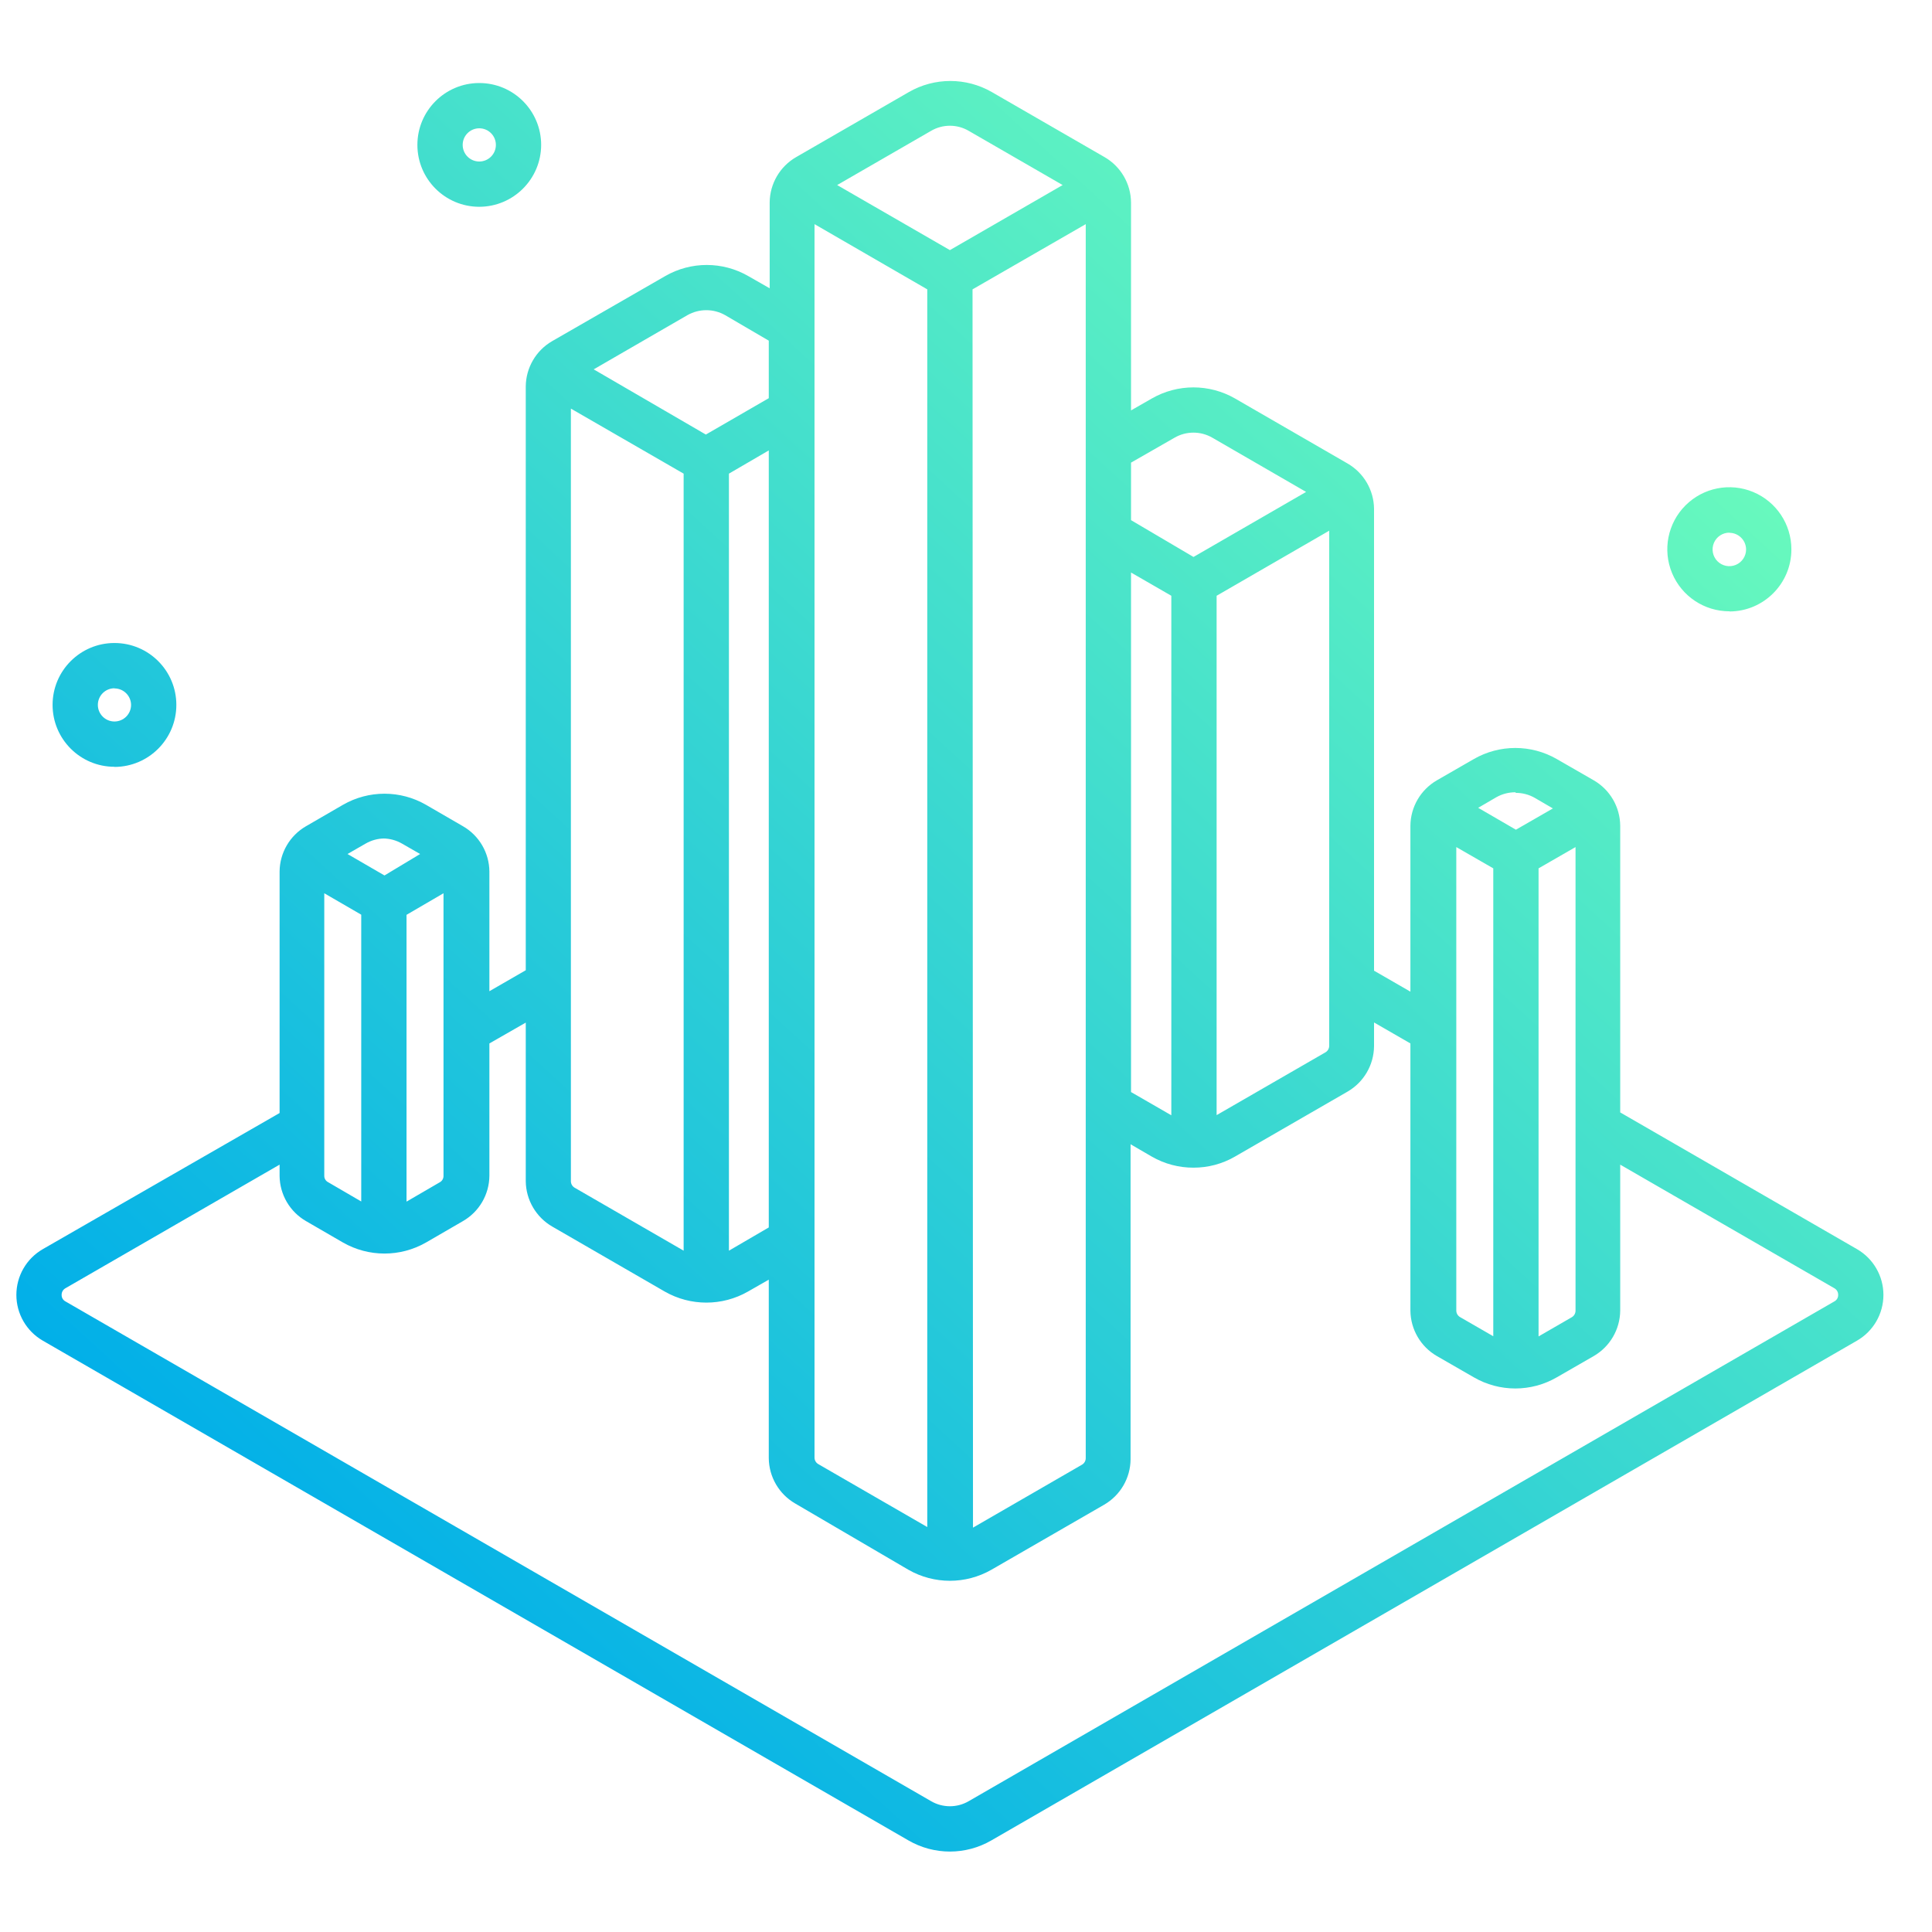 <?xml version="1.0" encoding="UTF-8"?>
<svg width="120px" height="120px" viewBox="0 0 120 120" version="1.1" xmlns="http://www.w3.org/2000/svg" xmlns:xlink="http://www.w3.org/1999/xlink">
    <defs>
        <linearGradient x1="14.332%" y1="84.92%" x2="83.105%" y2="12.4%" id="linearGradient-1">
            <stop stop-color="#00AEE9" offset="0%"></stop>
            <stop stop-color="#69FABD" offset="100%"></stop>
        </linearGradient>
    </defs>
    <g id="Symbols" stroke="none" stroke-width="1" fill="none" fill-rule="evenodd">
        <g id="00_Assets/Icon/Feature/02" fill="url(#linearGradient-1)" fill-rule="nonzero">
            <g id="icon-02" transform="translate(0.875, 4.688)">
                <path d="M114.469,72.9 L99.759,64.406 L99.759,46.594 C99.747,45.432 99.124,44.364 98.119,43.781 L95.822,42.459 C94.226,41.54 92.261,41.54 90.666,42.459 L88.369,43.781 C87.364,44.364 86.74,45.432 86.728,46.594 L86.728,56.906 L84.469,55.603 L84.469,26.916 C84.457,25.754 83.833,24.685 82.828,24.103 L75.834,20.062 C74.235,19.144 72.268,19.144 70.669,20.062 L69.375,20.803 L69.375,7.884 C69.363,6.723 68.739,5.654 67.734,5.072 L60.731,1.031 C59.135,0.112 57.171,0.112 55.575,1.031 L48.572,5.072 C47.566,5.653 46.942,6.723 46.931,7.884 L46.931,13.219 L45.6,12.459 C44.004,11.54 42.04,11.54 40.444,12.459 L33.422,16.5 C32.416,17.081 31.792,18.151 31.781,19.312 L31.781,55.575 L29.522,56.878 L29.522,49.444 C29.512,48.282 28.888,47.212 27.881,46.631 L25.584,45.3 C23.989,44.381 22.024,44.381 20.428,45.3 L18.131,46.631 C17.125,47.212 16.501,48.282 16.491,49.444 L16.491,64.444 L1.781,72.9 C0.767,73.486 0.142,74.569 0.142,75.741 C0.142,76.912 0.767,77.995 1.781,78.581 L55.547,109.622 C57.141,110.547 59.109,110.547 60.703,109.622 L114.469,78.581 C115.483,77.995 116.108,76.912 116.108,75.741 C116.108,74.569 115.483,73.486 114.469,72.9 Z M91.875,49.247 L91.875,78.309 L89.812,77.119 C89.668,77.036 89.579,76.882 89.578,76.716 L89.578,47.925 L91.875,49.247 Z M94.688,49.247 L96.984,47.925 L96.984,76.725 C96.983,76.891 96.894,77.045 96.75,77.128 L94.688,78.319 L94.688,49.247 Z M93.281,44.559 C93.692,44.558 94.096,44.665 94.453,44.869 L95.578,45.525 L93.281,46.847 L90.938,45.487 L92.062,44.831 C92.423,44.627 92.83,44.521 93.244,44.522 L93.281,44.559 Z M41.587,24.731 L41.587,72.994 L34.819,69.084 C34.675,69.001 34.585,68.848 34.584,68.681 L34.584,20.691 L41.587,24.731 Z M44.4,72.994 L44.4,24.731 L46.875,23.288 L46.875,71.55 L44.4,72.994 Z M56.719,13.284 L56.719,90.159 L49.95,86.25 C49.806,86.167 49.717,86.013 49.716,85.847 L49.716,9.234 L56.719,13.284 Z M59.531,13.284 L66.562,9.234 L66.562,85.884 C66.561,86.051 66.472,86.204 66.328,86.287 L59.559,90.197 L59.531,13.284 Z M69.375,30.872 L71.878,32.316 L71.878,64.584 L69.375,63.141 L69.375,30.872 Z M74.691,64.575 L74.691,32.316 L81.684,28.275 L81.684,60.272 C81.683,60.438 81.594,60.592 81.45,60.675 L74.691,64.575 Z M72.075,22.5 C72.803,22.078 73.701,22.078 74.428,22.5 L80.25,25.866 L73.256,29.906 L69.375,27.619 L69.375,24.047 L72.075,22.5 Z M56.953,3.441 C57.677,3.016 58.573,3.016 59.297,3.441 L65.128,6.806 L58.125,10.847 L51.122,6.806 L56.953,3.441 Z M41.822,14.887 C42.549,14.475 43.439,14.475 44.166,14.887 L46.875,16.472 L46.875,20.044 L42.966,22.303 L36,18.253 L41.822,14.887 Z M21.562,52.125 L21.562,69.938 L19.5,68.737 C19.351,68.659 19.26,68.502 19.266,68.334 L19.266,50.794 L21.562,52.125 Z M26.672,50.794 L26.672,68.344 C26.677,68.512 26.586,68.668 26.438,68.747 L24.375,69.947 L24.375,52.134 L26.672,50.794 Z M22.922,47.391 C23.333,47.394 23.737,47.504 24.094,47.709 L25.219,48.356 L23.006,49.688 L20.709,48.356 L21.834,47.709 C22.191,47.503 22.595,47.393 23.006,47.391 L22.922,47.391 Z M113.062,76.144 L59.297,107.184 C58.573,107.607 57.677,107.607 56.953,107.184 L3.188,76.144 C3.039,76.065 2.948,75.909 2.953,75.741 C2.949,75.57 3.039,75.412 3.188,75.328 L16.491,67.65 L16.491,68.344 C16.501,69.506 17.125,70.575 18.131,71.156 L20.428,72.487 C22.026,73.401 23.987,73.401 25.584,72.487 L27.881,71.156 C28.888,70.575 29.512,69.506 29.522,68.344 L29.522,60.122 L31.781,58.828 L31.781,68.681 C31.795,69.842 32.418,70.91 33.422,71.494 L40.416,75.534 C42.016,76.448 43.98,76.448 45.581,75.534 L46.875,74.794 L46.875,85.884 C46.887,87.046 47.511,88.115 48.516,88.697 L55.547,92.812 C57.144,93.726 59.106,93.726 60.703,92.812 L67.706,88.772 C68.711,88.19 69.335,87.121 69.347,85.959 L69.347,66.384 L70.669,67.153 C71.456,67.605 72.349,67.841 73.256,67.838 C74.158,67.84 75.044,67.604 75.825,67.153 L82.828,63.112 C83.832,62.529 84.455,61.461 84.469,60.3 L84.469,58.819 L86.728,60.122 L86.728,76.725 C86.742,77.886 87.365,78.954 88.369,79.537 L90.666,80.859 C92.26,81.784 94.228,81.784 95.822,80.859 L98.119,79.537 C99.122,78.954 99.745,77.886 99.759,76.725 L99.759,67.65 L113.062,75.328 C113.211,75.412 113.301,75.57 113.297,75.741 C113.302,75.909 113.211,76.065 113.062,76.144 Z M28.894,8.156 C26.771,8.156 25.05,6.435 25.05,4.312 C25.05,2.19 26.771,0.469 28.894,0.469 C31.017,0.469 32.737,2.19 32.737,4.312 C32.732,6.433 31.014,8.151 28.894,8.156 Z M28.894,3.281 C28.324,3.281 27.863,3.743 27.863,4.312 C27.863,4.882 28.324,5.344 28.894,5.344 C29.463,5.344 29.925,4.882 29.925,4.312 C29.925,3.743 29.463,3.281 28.894,3.281 Z M106.547,33.281 C104.987,33.285 103.578,32.348 102.979,30.907 C102.381,29.466 102.71,27.807 103.813,26.704 C104.916,25.6 106.576,25.271 108.016,25.87 C109.457,26.469 110.394,27.877 110.391,29.438 C110.391,31.562 108.671,33.285 106.547,33.291 L106.547,33.281 Z M106.547,28.397 C106.125,28.393 105.743,28.644 105.579,29.033 C105.415,29.421 105.501,29.87 105.798,30.17 C106.095,30.47 106.544,30.56 106.934,30.4 C107.324,30.239 107.578,29.859 107.578,29.438 C107.573,28.87 107.114,28.411 106.547,28.406 L106.547,28.397 Z M6.234,42.938 C4.112,42.938 2.391,41.217 2.391,39.094 C2.391,36.971 4.112,35.25 6.234,35.25 C8.357,35.25 10.078,36.971 10.078,39.094 C10.078,41.214 8.364,42.937 6.244,42.947 L6.234,42.938 Z M6.234,38.062 C5.665,38.062 5.203,38.524 5.203,39.094 C5.203,39.663 5.665,40.125 6.234,40.125 C6.804,40.125 7.266,39.663 7.266,39.094 C7.261,38.532 6.806,38.077 6.244,38.072 L6.234,38.062 Z" id="Shape"></path>
            </g>
        </g>
    </g>
</svg>